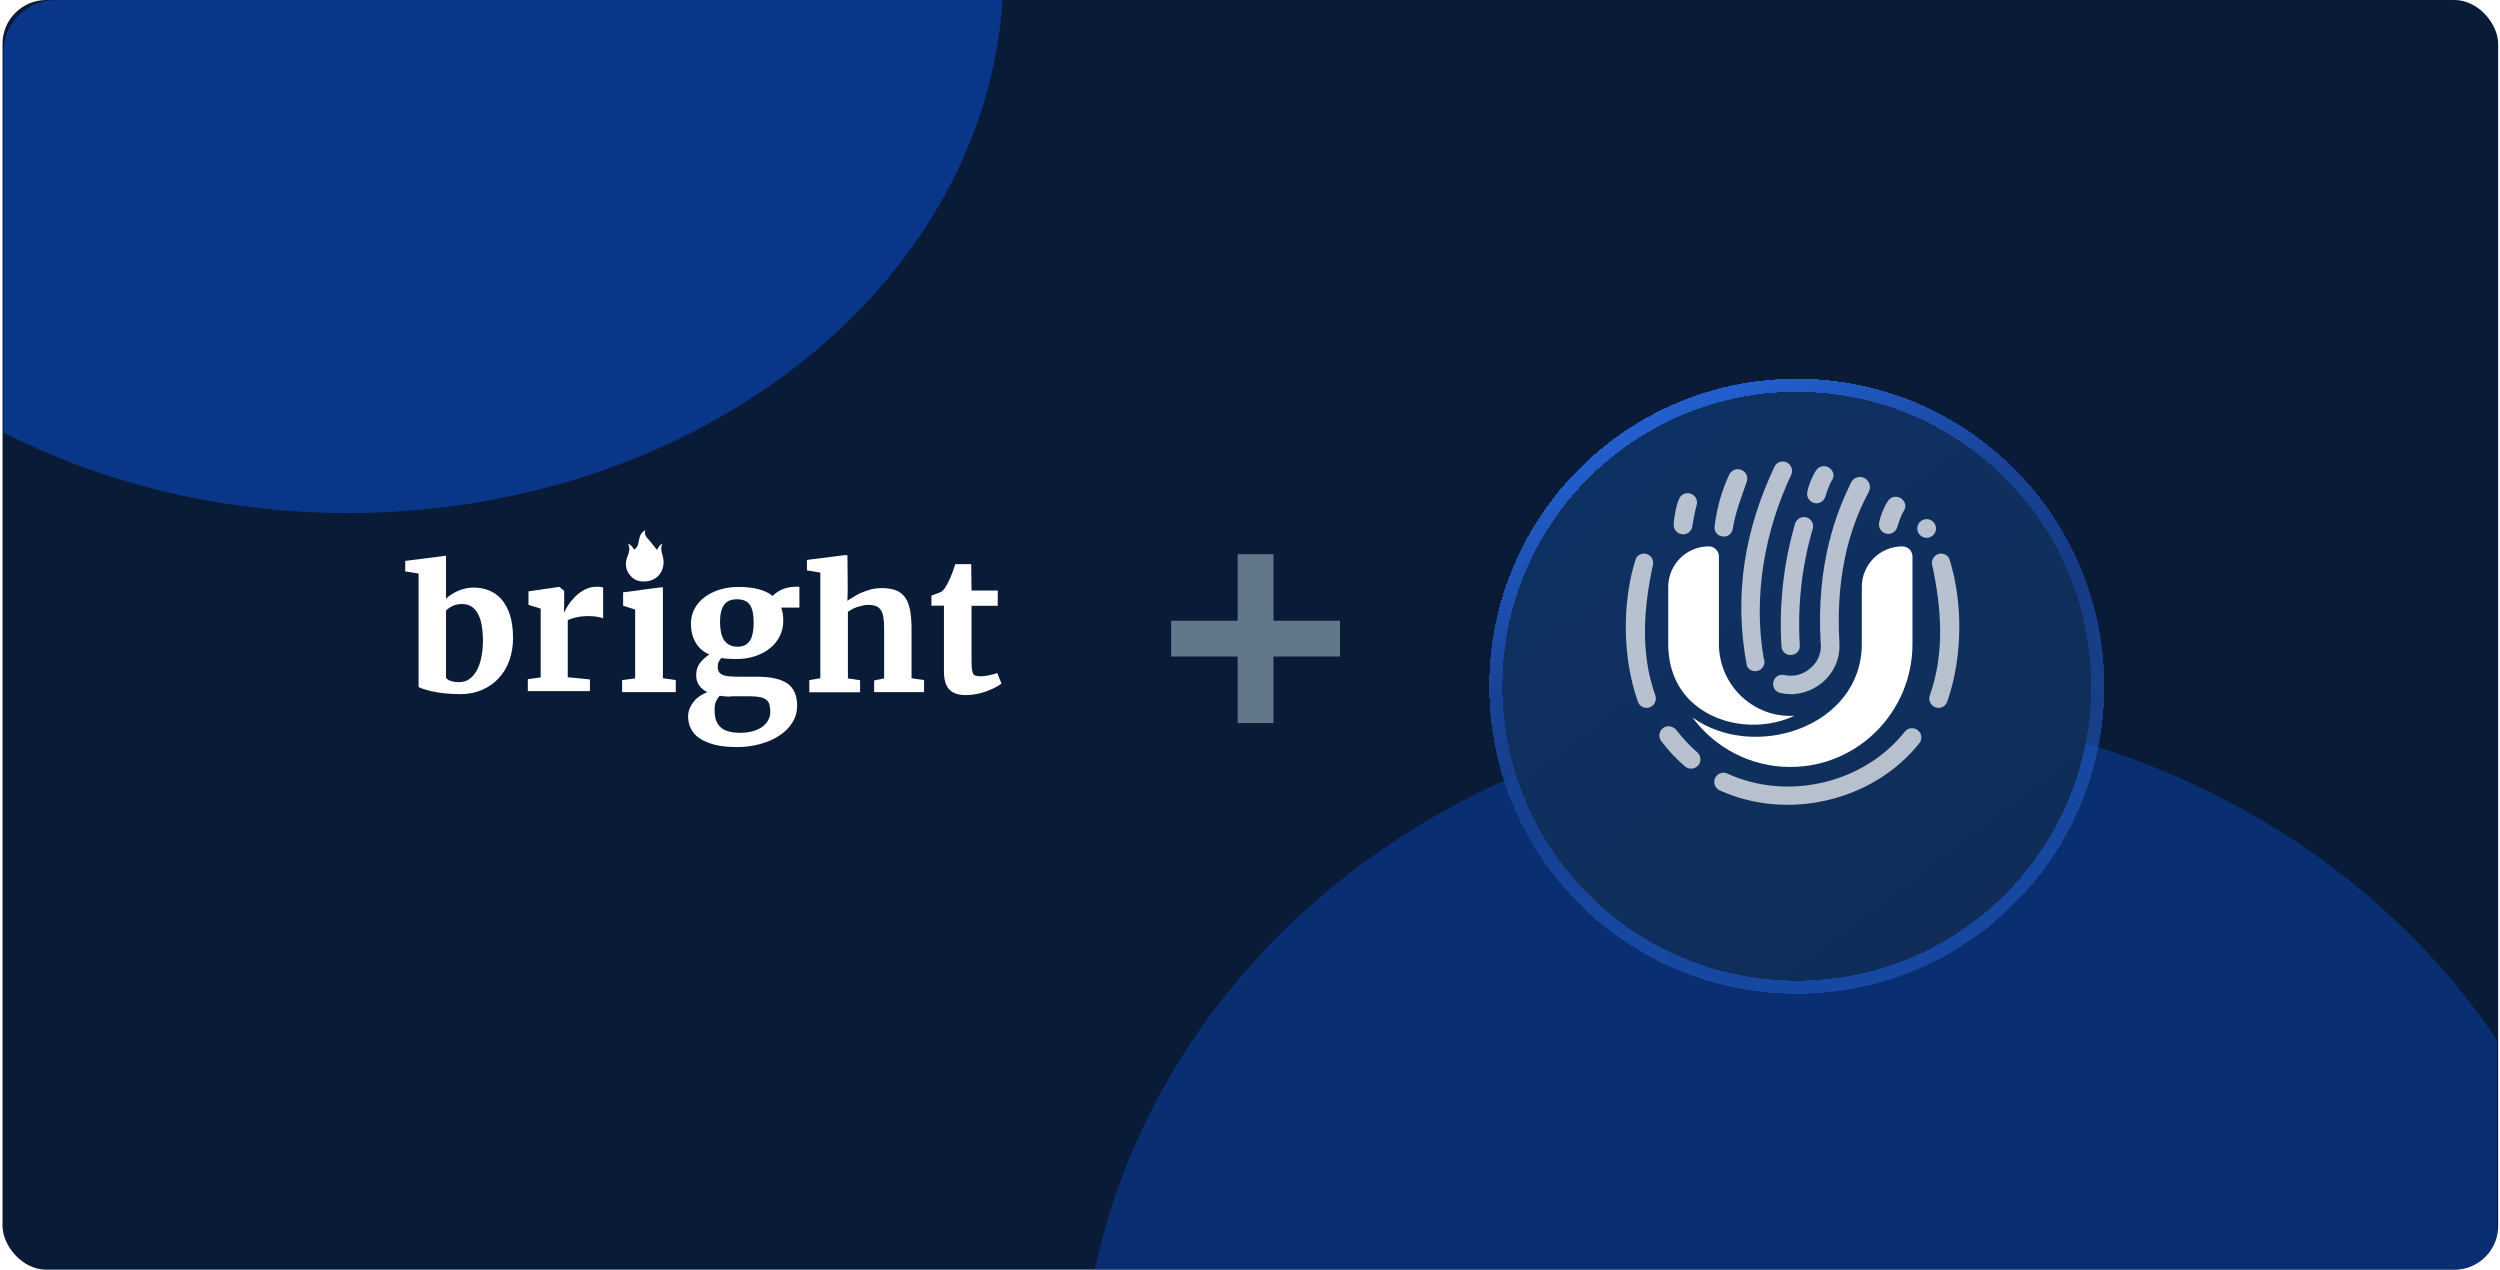 <svg width="571" height="290" viewBox="0 0 571 290" fill="none" xmlns="http://www.w3.org/2000/svg">
<g clip-path="url(#clip0_6026_14528)">
<rect x="0.578" width="570" height="290" rx="10" fill="#091B36"/>
<g clip-path="url(#clip1_6026_14528)">
<g opacity="0.5" filter="url(#filter0_f_6026_14528)">
<ellipse cx="421.356" cy="319.599" rx="174.348" ry="157.9" fill="#0941AB"/>
</g>
<g opacity="0.7" filter="url(#filter1_f_6026_14528)">
<ellipse cx="79.376" cy="-6.675" rx="149.83" ry="123.87" fill="#0941AB"/>
</g>
</g>
<g clip-path="url(#clip2_6026_14528)">
<path d="M143.419 124.184C143.981 125.251 143.7 126.15 143.307 127.105C142.689 128.678 142.858 130.194 143.981 131.486C145.105 132.835 146.677 133.003 148.306 132.666C150.553 132.16 151.845 130.026 151.508 127.667C151.34 126.543 150.666 125.42 151.284 124.184C150.722 124.465 150.722 124.465 150.048 125.588C149.43 124.858 148.868 124.071 148.194 123.285C147.632 122.667 147.071 122.105 147.408 121.094C146.734 121.431 146.397 121.881 146.172 122.442C146.003 123.004 145.891 123.566 145.779 124.128C145.666 124.689 145.385 125.195 144.824 125.532C144.487 124.914 144.15 124.465 143.419 124.184Z" fill="white"/>
<path d="M95.607 156.919V131.01L92.553 130.507V128.108L100.516 127.101L101.869 126.91V127.953V136.758C102.178 136.449 102.565 136.1 103.029 135.829C103.454 135.52 103.957 135.249 104.459 135.017C105 134.785 105.542 134.591 106.16 134.436C106.779 134.282 107.436 134.204 108.132 134.204C109.369 134.204 110.528 134.398 111.611 134.823C112.693 135.249 113.66 135.907 114.472 136.797C115.283 137.726 115.941 138.886 116.443 140.357C116.907 141.827 117.178 143.569 117.178 145.697C117.178 147.516 116.907 149.18 116.366 150.766C115.825 152.353 115.013 153.668 113.969 154.829C112.925 155.99 111.65 156.88 110.181 157.538C108.673 158.196 107.011 158.544 105.116 158.544C103.802 158.544 102.604 158.467 101.483 158.351C100.4 158.235 99.434 158.08 98.622 157.886C97.81 157.693 97.153 157.538 96.65 157.345C96.148 157.151 95.761 157.035 95.607 156.919ZM105.542 137.958C104.691 137.958 103.957 138.113 103.338 138.422C102.72 138.732 102.217 139.08 101.869 139.467V154.791C102.062 155.1 102.41 155.371 102.952 155.526C103.493 155.719 104.15 155.797 104.846 155.797C105.774 155.797 106.585 155.564 107.243 155.061C107.938 154.558 108.48 153.901 108.943 153.049C109.407 152.198 109.717 151.192 109.949 150.07C110.181 148.947 110.297 147.709 110.297 146.432C110.297 145.117 110.219 143.917 110.026 142.833C109.833 141.789 109.562 140.899 109.137 140.163C108.75 139.428 108.248 138.886 107.629 138.5C107.088 138.151 106.353 137.958 105.542 137.958Z" fill="white"/>
<path d="M120.553 157.854V155.106L123.491 154.719V139.009L120.707 138.158V135.062L127.666 134.056H127.782L128.864 134.946V136.648L128.825 139.822H128.903C129.057 139.396 129.367 138.854 129.792 138.196C130.217 137.538 130.758 136.881 131.377 136.261C131.995 135.642 132.73 135.101 133.542 134.675C134.353 134.249 135.242 134.017 136.209 134.017C136.634 134.017 136.943 134.017 137.175 134.056C137.407 134.094 137.601 134.133 137.755 134.172V141.253C137.601 141.137 137.214 141.021 136.595 140.905C135.977 140.789 135.204 140.712 134.353 140.712C133.889 140.712 133.387 140.75 132.923 140.789C132.459 140.828 131.995 140.905 131.57 141.021C131.145 141.098 130.797 141.215 130.449 141.331C130.101 141.447 129.869 141.563 129.676 141.679V154.681L134.74 155.184V157.854H120.553Z" fill="white"/>
<path d="M142.091 158.08V155.332L145.068 154.945V139.235L142.323 138.345V135.288L149.822 134.282L151.407 134.125V135.172V154.907L154.345 155.332V158.08H142.091Z" fill="white"/>
<path d="M167.974 150.532C166.814 150.532 165.733 150.452 164.772 150.291C164.532 150.532 164.332 150.814 164.172 151.136C164.012 151.459 163.932 151.821 163.932 152.264C163.932 152.748 164.012 153.15 164.212 153.473C164.412 153.755 164.692 153.996 165.093 154.157C165.493 154.319 165.973 154.439 166.613 154.48C167.254 154.52 167.974 154.56 168.815 154.56H173.017C176.059 154.56 178.301 155.084 179.821 156.091C181.302 157.138 182.063 158.83 182.063 161.166C182.063 162.576 181.703 163.905 180.942 165.074C180.222 166.242 179.221 167.208 177.94 168.054C176.7 168.86 175.219 169.504 173.578 169.948C171.937 170.391 170.216 170.632 168.415 170.632H168.375C166.373 170.632 164.692 170.471 163.292 170.109C161.891 169.746 160.73 169.263 159.809 168.659C158.889 168.054 158.248 167.289 157.808 166.443C157.368 165.597 157.168 164.631 157.168 163.623C157.168 162.979 157.288 162.375 157.528 161.771C157.768 161.207 158.088 160.683 158.489 160.2C158.889 159.716 159.329 159.313 159.889 158.951C160.41 158.588 160.97 158.306 161.53 158.105C160.73 157.662 160.09 157.138 159.649 156.494C159.209 155.849 159.009 155.084 159.009 154.198C159.009 153.11 159.289 152.224 159.849 151.459C160.41 150.734 161.13 150.049 162.011 149.485C160.57 148.84 159.529 147.914 158.849 146.706C158.168 145.497 157.808 144.087 157.808 142.476C157.808 141.187 158.088 140.059 158.649 139.012C159.209 137.965 160.01 137.078 160.97 136.353C161.971 135.628 163.091 135.064 164.412 134.662C165.733 134.259 167.134 134.057 168.615 134.057H168.655C172.177 134.057 174.778 134.742 176.499 136.112C176.7 135.87 176.98 135.628 177.3 135.387C177.62 135.145 178.02 134.903 178.461 134.702C178.901 134.5 179.381 134.339 179.901 134.218C180.422 134.098 180.982 134.017 181.583 134.017H182.583V138.77H178.421C178.581 139.213 178.701 139.697 178.781 140.18C178.861 140.663 178.901 141.227 178.901 141.791C178.901 143.08 178.621 144.248 178.1 145.296C177.58 146.343 176.82 147.269 175.859 148.075C174.898 148.84 173.738 149.445 172.417 149.888C171.056 150.331 169.615 150.532 167.974 150.532ZM166.894 159.112C165.973 159.112 165.133 159.031 164.372 158.911C164.092 159.233 163.812 159.636 163.572 160.119C163.332 160.602 163.211 161.327 163.211 162.173C163.211 163.14 163.332 163.946 163.572 164.59C163.812 165.235 164.212 165.799 164.692 166.201C165.173 166.604 165.813 166.927 166.533 167.088C167.254 167.289 168.094 167.37 169.055 167.37H169.095C169.935 167.37 170.776 167.289 171.617 167.088C172.417 166.886 173.177 166.604 173.818 166.201C174.458 165.799 174.979 165.275 175.339 164.671C175.739 164.067 175.939 163.342 175.939 162.536C175.939 161.932 175.859 161.368 175.739 160.925C175.619 160.482 175.379 160.119 175.019 159.837C174.658 159.555 174.218 159.354 173.618 159.233C173.017 159.112 172.257 159.031 171.336 159.031H166.894V159.112ZM168.495 147.713C169.215 147.713 169.815 147.551 170.296 147.269C170.776 146.988 171.136 146.585 171.416 146.101C171.697 145.618 171.857 145.014 171.977 144.329C172.097 143.644 172.137 142.919 172.137 142.194C172.137 140.341 171.857 138.972 171.256 138.126C170.656 137.28 169.695 136.877 168.295 136.877H168.254C166.934 136.877 165.973 137.32 165.373 138.166C164.772 139.012 164.452 140.261 164.452 141.993C164.452 142.839 164.532 143.604 164.652 144.289C164.772 144.973 165.013 145.578 165.293 146.101C165.613 146.585 166.013 146.988 166.533 147.269C167.054 147.551 167.694 147.713 168.495 147.713Z" fill="white"/>
<path d="M184.847 158.08V155.332L187.36 154.907V130.786L184.306 130.283V127.884L192.231 126.878L192.692 126.801H193.553L193.623 134.32L193.553 137.248C193.901 136.9 194.125 136.874 194.705 136.487C195.285 136.1 195.865 135.752 196.561 135.443C197.256 135.133 198.03 134.862 198.841 134.63C199.653 134.436 200.542 134.32 201.432 134.32C202.746 134.32 203.867 134.514 204.717 134.862C205.568 135.21 206.264 135.791 206.805 136.565C207.346 137.339 207.655 138.306 207.887 139.467C208.081 140.628 208.197 142.021 208.197 143.607V154.907L211.057 155.332V158.08H199.653V155.41L201.934 154.945V143.569C201.934 142.64 201.895 141.827 201.779 141.131C201.702 140.434 201.509 139.893 201.238 139.428C200.968 138.964 200.62 138.654 200.156 138.461C199.692 138.267 199.073 138.151 198.339 138.151C197.914 138.151 197.488 138.19 197.025 138.306C196.561 138.422 196.135 138.538 195.749 138.654C195.324 138.809 194.937 138.964 194.589 139.157C194.241 139.351 193.932 139.544 193.661 139.738V154.945L196.445 155.371V158.118H184.847V158.08Z" fill="white"/>
<path d="M215.598 153.343V138.329H212.737V136.007C212.853 135.968 213.007 135.93 213.239 135.852C213.471 135.775 213.703 135.659 213.974 135.581C214.206 135.504 214.438 135.388 214.67 135.31C214.902 135.233 215.018 135.156 215.056 135.117C215.52 134.769 215.984 134.111 216.487 133.143C216.641 132.873 216.757 132.563 216.951 132.176C217.144 131.789 217.26 131.441 217.414 131.054C217.569 130.667 217.724 130.28 217.84 129.893C217.994 129.506 218.072 129.158 218.188 128.848H221.821L221.899 134.885H227.891V138.367H221.899V149.667C221.899 150.75 221.899 151.601 221.937 152.259C221.976 152.917 222.053 153.381 222.169 153.691C222.285 154.001 222.517 154.233 222.788 154.31C223.058 154.388 223.445 154.465 223.909 154.465H223.948C224.257 154.465 224.605 154.426 224.991 154.388C225.339 154.349 225.687 154.271 226.035 154.194C226.383 154.117 226.692 154.039 227.001 153.962C227.311 153.885 227.543 153.807 227.736 153.73H227.775L228.741 156.129C228.316 156.438 227.852 156.748 227.233 157.058C226.615 157.367 225.996 157.638 225.262 157.909C224.527 158.18 223.793 158.373 222.981 158.528C222.169 158.683 221.396 158.76 220.584 158.76H220.546C219.657 158.76 218.883 158.644 218.265 158.412C217.646 158.18 217.105 157.832 216.719 157.367C216.332 156.903 216.061 156.361 215.868 155.665C215.675 154.968 215.598 154.233 215.598 153.343Z" fill="white"/>
</g>
<path d="M306.055 149.954V141.773H290.861V126.579H282.679V141.773H267.485V149.954H282.679V165.149H290.861V149.954H306.055Z" fill="#62788A"/>
<g filter="url(#filter2_d_6026_14528)">
<path d="M410.381 213.103C447.547 213.103 477.621 183.029 477.621 145.864C477.621 108.698 447.547 78.624 410.381 78.624C373.216 78.624 343.142 108.698 343.142 145.864C343.142 183.029 373.216 213.103 410.381 213.103Z" fill="url(#paint0_linear_6026_14528)" shape-rendering="crispEdges"/>
<path d="M410.381 214.602C448.374 214.602 479.12 183.857 479.12 145.864C479.12 107.871 448.374 77.125 410.381 77.125C372.388 77.125 341.643 107.871 341.643 145.864C341.643 183.857 372.388 214.602 410.381 214.602Z" stroke="url(#paint1_linear_6026_14528)" stroke-width="2.998" style="mix-blend-mode:overlay" shape-rendering="crispEdges"/>
</g>
<g opacity="0.7">
<path d="M408.067 105.59C407.023 105.103 405.762 105.572 405.278 106.613C398.6 120.805 395.89 135.66 398.982 152.063C399.333 152.87 400.189 153.378 401.014 153.289C401.275 153.271 401.503 153.213 401.77 153.121C402.809 152.637 403.309 151.371 402.826 150.334C400.342 136.016 403.15 121.049 409.128 108.419C409.578 107.335 409.111 106.074 408.067 105.59Z" fill="white"/>
<path d="M409.983 119.642C407.358 128.714 406.311 138.086 406.887 147.651C406.95 148.845 407.967 149.701 409.127 149.598C410.322 149.538 411.176 148.521 411.074 147.36C410.535 138.319 411.515 129.35 414.029 120.791C414.37 119.662 413.71 118.499 412.582 118.156C411.488 117.854 410.324 118.513 409.983 119.642Z" fill="white"/>
<path d="M425.928 109.242C424.795 108.601 423.351 109.031 422.782 110.203C419.668 116.609 414.715 128.47 415.854 147.112L415.888 147.15C415.995 149.278 415.145 151.264 413.445 152.666C411.779 154.107 409.619 154.656 407.534 154.172C406.4 153.903 405.271 154.602 405.038 155.776C404.77 156.91 405.47 158.039 406.643 158.272C407.669 158.496 408.705 158.57 409.712 158.532C412.067 158.368 414.328 157.454 416.227 155.879C418.919 153.621 420.348 150.302 420.115 146.825C420.115 146.825 420.08 146.785 420.12 146.751C419.071 129.268 423.652 118.258 426.809 112.385C427.411 111.267 427.034 109.865 425.928 109.242Z" fill="white"/>
<path d="M397.711 107.314C396.596 106.878 395.337 107.429 394.898 108.542C393.176 112.232 392.156 115.976 391.608 120.213C391.455 121.401 392.302 122.425 393.462 122.532C394.648 122.687 395.671 121.84 395.779 120.679C396.458 116.859 397.365 114.563 398.965 110.012C399.348 108.923 398.787 107.733 397.711 107.314Z" fill="white"/>
<path d="M379.835 166.295C378.916 167.001 378.715 168.33 379.421 169.251C381.008 171.355 382.824 173.322 384.835 175.038C385.265 175.426 385.852 175.598 386.449 175.547C386.971 175.495 387.463 175.253 387.851 174.825C388.628 173.965 388.532 172.623 387.672 171.848C385.913 170.328 384.276 168.554 382.864 166.714C382.083 165.791 380.755 165.59 379.835 166.295Z" fill="white"/>
<path d="M438.02 166.77C437.097 166.06 435.761 166.199 435.05 167.122C425.736 178.894 408.31 183.039 394.511 176.674C393.439 176.185 392.211 176.658 391.722 177.731C391.233 178.804 391.707 180.032 392.78 180.521C408.19 187.556 427.852 183.043 438.41 169.705C439.083 168.818 438.943 167.483 438.02 166.77Z" fill="white"/>
<path d="M375.686 126.449C374.736 126.355 373.838 126.913 373.551 127.824C370.579 137.244 370.422 149.876 374.102 160.288C374.433 161.157 375.223 161.677 376.084 161.682C376.346 161.682 376.576 161.637 376.775 161.552C377.875 161.177 378.454 159.947 378.08 158.847C374.596 149.164 375.428 138.633 377.535 129.023C377.806 127.784 376.948 126.574 375.686 126.449Z" fill="white"/>
<path d="M443.151 126.449C444.101 126.355 444.999 126.913 445.286 127.824C448.259 137.244 448.416 149.876 444.735 160.288C444.405 161.157 443.615 161.677 442.754 161.682C442.492 161.682 442.261 161.637 442.062 161.552C440.963 161.177 440.383 159.947 440.758 158.847C444.242 149.164 443.408 138.633 441.303 129.023C441.031 127.784 441.889 126.574 443.151 126.449Z" fill="white"/>
<path d="M433.966 113.693C432.935 113.162 431.648 113.55 431.119 114.581C430.432 115.54 429.459 117.854 429.231 119.221C429.063 119.777 429.159 120.381 429.459 120.899C429.731 121.347 430.158 121.69 430.713 121.856C431.823 122.192 432.994 121.531 433.328 120.422C433.636 119.398 434.17 117.677 434.883 116.608C435.595 115.54 434.997 114.222 433.966 113.693Z" fill="white"/>
<path d="M386.148 112.753C385.049 112.383 383.834 112.957 383.465 114.057C382.928 115.107 382.312 118.253 382.29 119.638C382.208 120.211 382.392 120.796 382.766 121.262C383.102 121.666 383.576 121.941 384.149 122.022C385.296 122.188 386.355 121.361 386.521 120.214C386.673 119.156 387.121 116.766 387.489 115.5C387.858 114.234 387.246 113.122 386.148 112.753Z" fill="white"/>
<path d="M417.554 106.704C416.523 106.175 415.236 106.56 414.707 107.593C414.02 108.552 413.048 110.867 412.819 112.233C412.652 112.789 412.747 113.392 413.047 113.909C413.319 114.36 413.747 114.7 414.301 114.868C415.411 115.202 416.582 114.543 416.916 113.432C417.225 112.41 417.759 110.687 418.471 109.621C419.183 108.552 418.585 107.232 417.554 106.704Z" fill="white"/>
<path d="M442.183 120.705C442.183 121.883 441.226 122.84 440.046 122.84C438.867 122.84 437.91 121.883 437.91 120.705C437.91 119.524 438.867 118.567 440.046 118.567C441.226 118.567 442.183 119.524 442.183 120.705Z" fill="white"/>
</g>
<path d="M381.028 147.069C381.028 153.333 383.46 157.859 387.001 160.862C393.162 166.084 402.623 166.862 409.847 163.487C409.54 163.505 409.23 163.514 408.919 163.514C399.907 163.514 392.601 156.152 392.601 147.069V127.107C392.601 125.83 391.565 124.793 390.286 124.793C385.173 124.793 381.028 128.938 381.028 134.051V147.069Z" fill="white"/>
<path d="M386.555 163.866C391.641 170.731 399.765 175.176 408.919 175.176C424.322 175.176 436.809 162.591 436.809 147.069V127.107C436.809 125.83 435.773 124.793 434.495 124.793C429.382 124.793 425.237 128.938 425.237 134.051V147.069C425.237 166.028 400.639 173.996 386.555 163.866Z" fill="white"/>
</g>
<defs>
<filter id="filter0_f_6026_14528" x="47.475" y="-37.834" width="747.762" height="714.866" filterUnits="userSpaceOnUse" color-interpolation-filters="sRGB">
<feFlood flood-opacity="0" result="BackgroundImageFix"/>
<feBlend mode="normal" in="SourceGraphic" in2="BackgroundImageFix" result="shape"/>
<feGaussianBlur stdDeviation="99.766" result="effect1_foregroundBlur_6026_14528"/>
</filter>
<filter id="filter1_f_6026_14528" x="-396.523" y="-456.613" width="951.797" height="899.876" filterUnits="userSpaceOnUse" color-interpolation-filters="sRGB">
<feFlood flood-opacity="0" result="BackgroundImageFix"/>
<feBlend mode="normal" in="SourceGraphic" in2="BackgroundImageFix" result="shape"/>
<feGaussianBlur stdDeviation="163.034" result="effect1_foregroundBlur_6026_14528"/>
</filter>
<filter id="filter2_d_6026_14528" x="322.417" y="68.771" width="175.93" height="175.93" filterUnits="userSpaceOnUse" color-interpolation-filters="sRGB">
<feFlood flood-opacity="0" result="BackgroundImageFix"/>
<feColorMatrix in="SourceAlpha" type="matrix" values="0 0 0 0 0 0 0 0 0 0 0 0 0 0 0 0 0 0 127 0" result="hardAlpha"/>
<feOffset dy="10.872"/>
<feGaussianBlur stdDeviation="8.864"/>
<feComposite in2="hardAlpha" operator="out"/>
<feColorMatrix type="matrix" values="0 0 0 0 0 0 0 0 0 0 0 0 0 0 0 0 0 0 0.28 0"/>
<feBlend mode="normal" in2="BackgroundImageFix" result="effect1_dropShadow_6026_14528"/>
<feBlend mode="normal" in="SourceGraphic" in2="effect1_dropShadow_6026_14528" result="shape"/>
</filter>
<linearGradient id="paint0_linear_6026_14528" x1="433.915" y1="213.103" x2="298.99" y2="35.12" gradientUnits="userSpaceOnUse">
<stop stop-color="#0F2D58"/>
<stop offset="1" stop-color="#0E346B"/>
</linearGradient>
<linearGradient id="paint1_linear_6026_14528" x1="350.383" y1="99.497" x2="396.823" y2="200.52" gradientUnits="userSpaceOnUse">
<stop stop-color="#225FCC"/>
<stop offset="0.353" stop-color="#194398"/>
<stop offset="0.647" stop-color="#194398" stop-opacity="0.79"/>
<stop offset="1" stop-color="#225FCC" stop-opacity="0.54"/>
</linearGradient>
<clipPath id="clip0_6026_14528">
<rect x="0.578" width="570" height="290" rx="10" fill="white"/>
</clipPath>
<clipPath id="clip1_6026_14528">
<path d="M0.752 11.868C0.752 5.313 6.065 0 12.62 0H558.536C565.09 0 570.404 5.313 570.404 11.868V291.241H0.752V11.868Z" fill="white"/>
</clipPath>
<clipPath id="clip2_6026_14528">
<rect width="137.846" height="49.538" fill="white" transform="translate(92.553 121.094)"/>
</clipPath>
</defs>
</svg>

